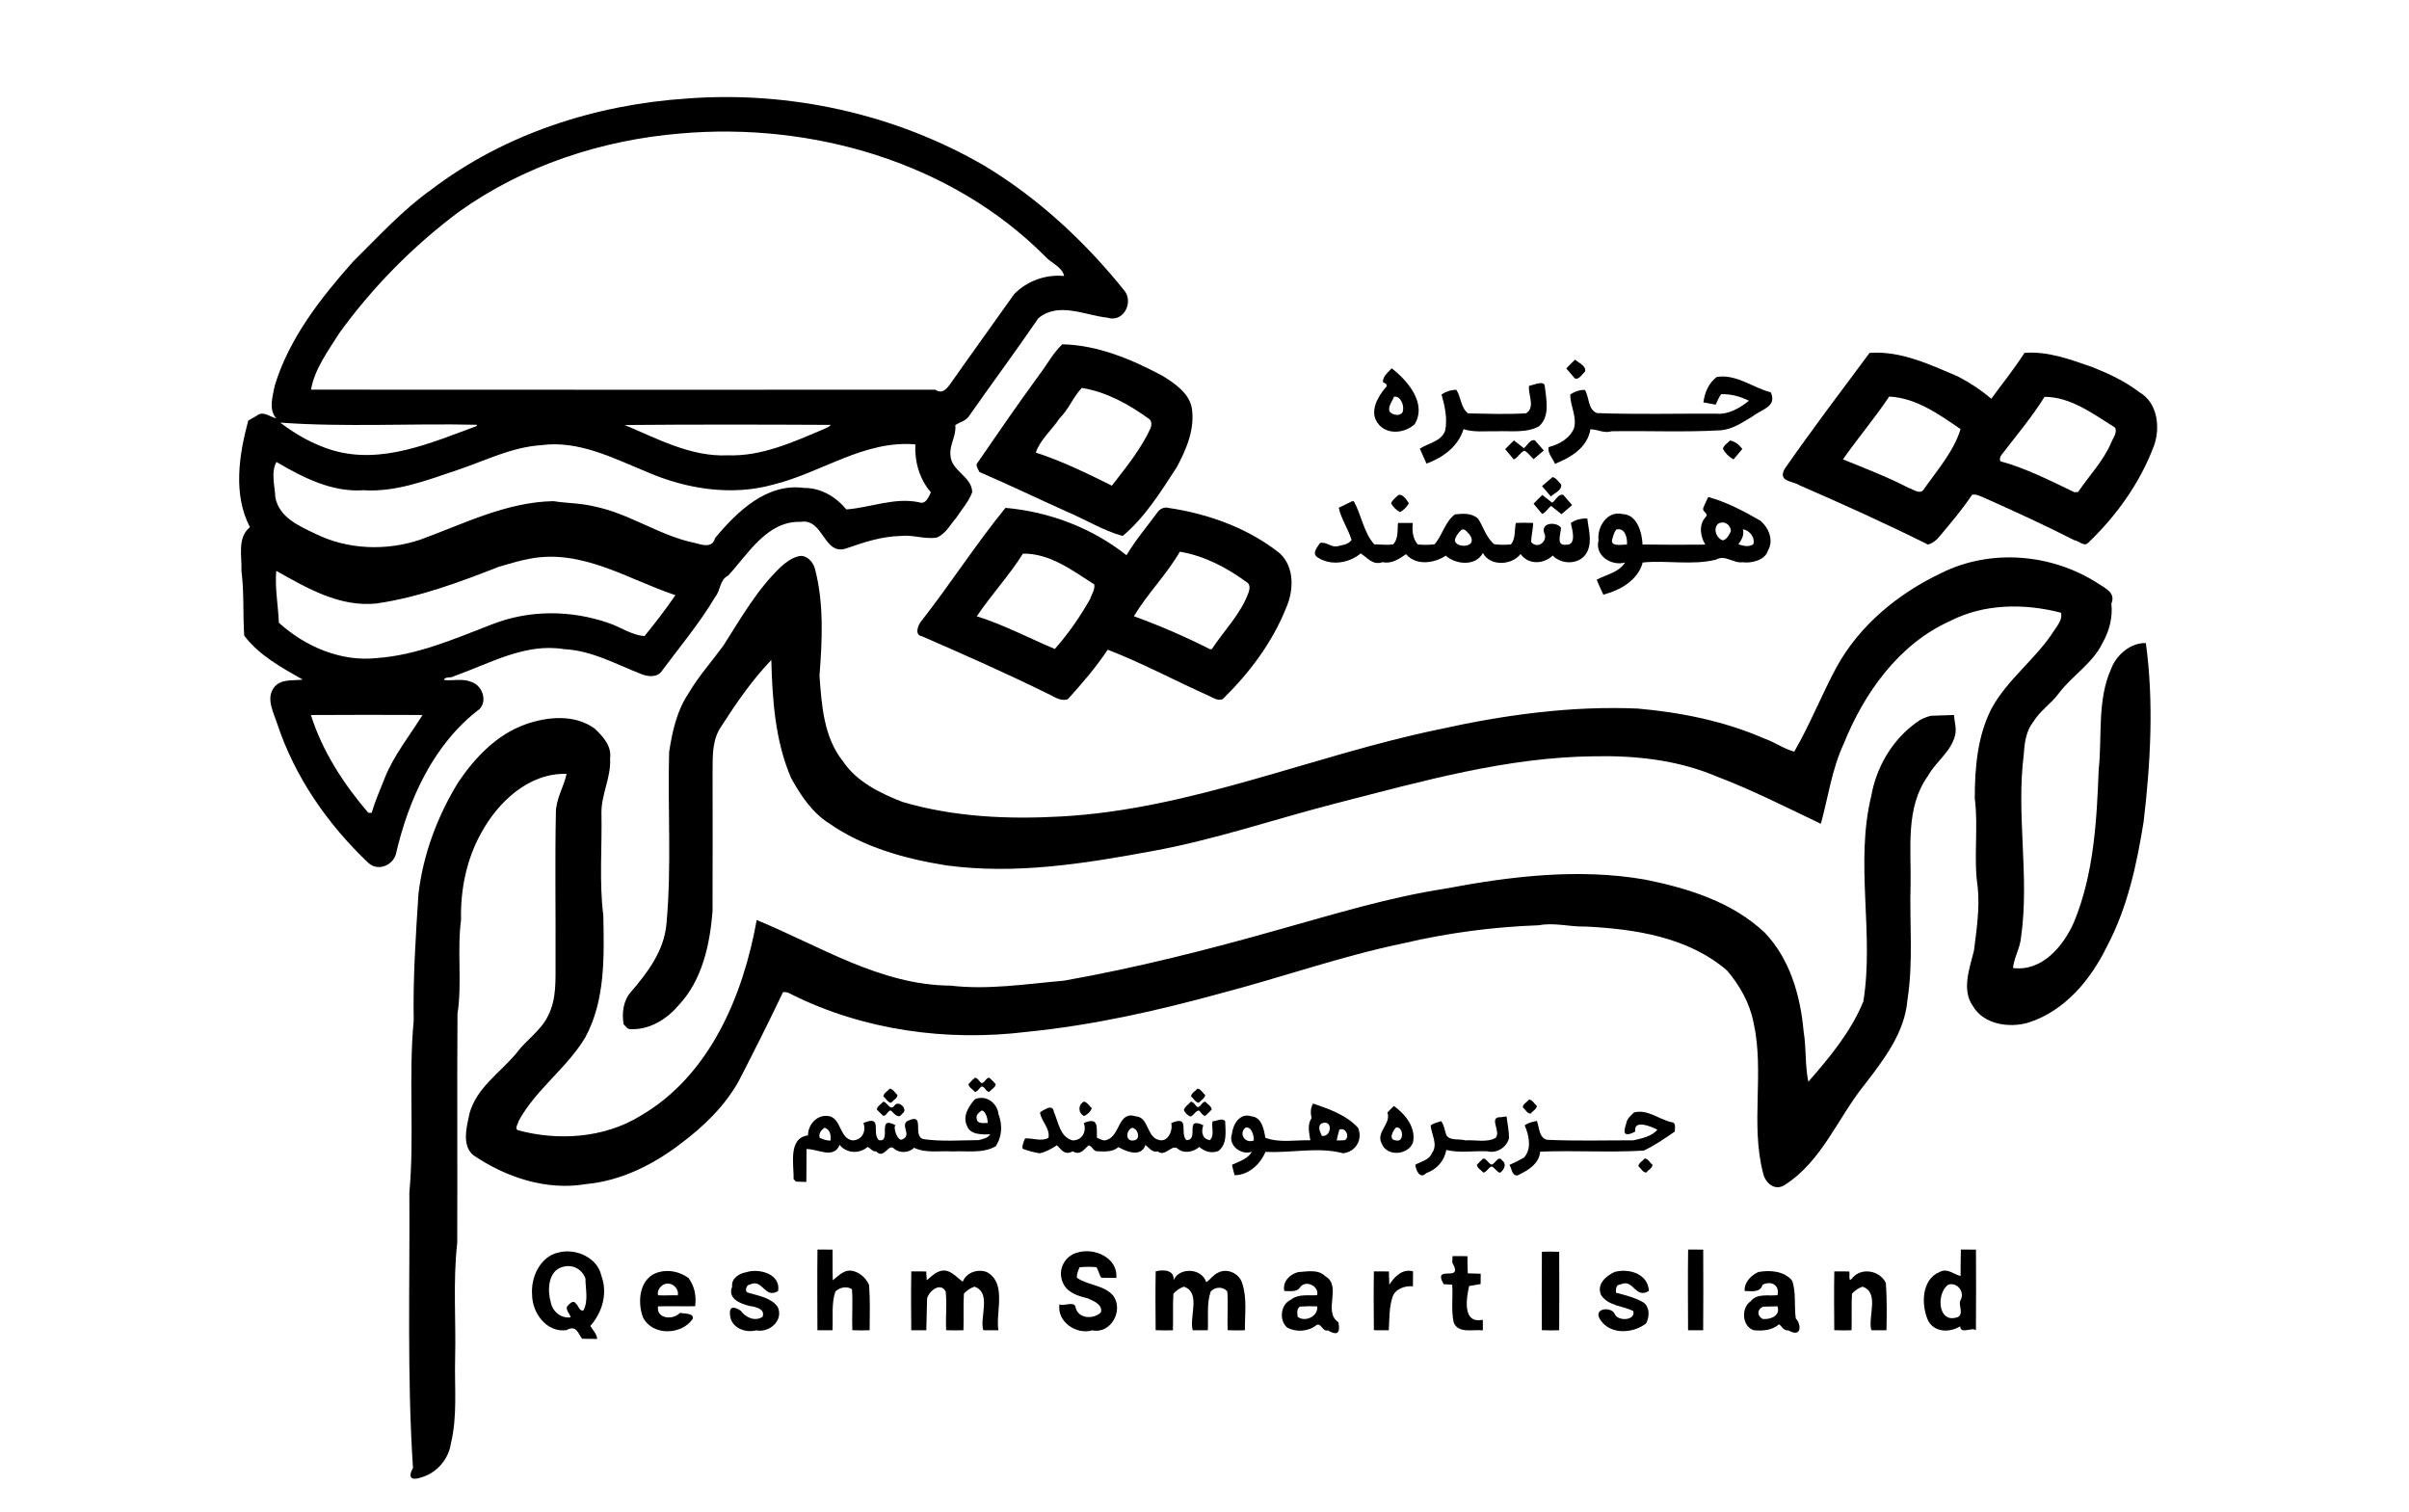 <?xml version="1.0" encoding="UTF-8"?>
<svg xmlns="http://www.w3.org/2000/svg" version="1.1" viewBox="0 0 1104 693">
  <!-- Generator: Adobe Illustrator 28.7.1, SVG Export Plug-In . SVG Version: 1.2.0 Build 142)  -->
  <g>
    <g id="Layer_1">
      <g>
        <path d="M314.92,45.14c47.14-3.54,95.4,7.07,136.32,30.86,24.79,14.97,46.33,35.01,64.36,57.58,3.77,5.47-.9,14.29-8.03,12.01-10.3-1.09-22.5-7.46-31.72.25-10.26,15.01-21.12,29.62-31.55,44.52-1.53,2.58-4.3,2.94-6.51,4.45.6,4.87-2.77,8.95-2.21,13.81.31,7.29,9.8,9.59,9.97,16.93-1.62,4.36-4.8,7.88-7.32,11.72-2.77,3.15-4.83,7.43-8.95,9.06-5.62.93-11.09-1.45-16.7-.72-8.43.19-16.48,2.81-24.35,5.56-10.85,4.08-10.57-13.79-21.34-12.04-15.35-.45-24.02,14.68-33.17,24.61-4,1.97-3.42,6.87-6.04,9.92-7.07,11.96-16.07,22.6-24.3,33.73-1.96,3.04-6.1,2.81-9.14,1.63-11.63-4.46-22.94-10.96-35.65-11.53-17.98-3.02-34.34,6.69-50.71,12.42-1.29,1.01-3.91-.08-4.42,1.67,4,.52,8.36-.77,12.23.8,5.02,1.32,7.91,8.41,4.14,12.48-21.12,16-32.62,41.42-38.43,66.65-1.57,5.21-8.34,7.89-12.62,3.88-18.55-17.57-33.58-39.19-41.67-63.54-1.63-5.16-5.25-11.47-1.76-16.51,2.97-4.4,8.79-3.33,13.4-3.91-9.63-5.46-20.09-11.15-26.84-20.17-.63-9.88,0-19.81-1.26-29.65.27-6.67-2.05-15.18,3.88-20.03-7.83-15.12-4.99-33.09-.77-48.83.94-.54,2.84-1.63,3.79-2.18,3.02-2.58,6.04.49,9.03,1.13-3.65-4.09-1.55-10.2-.69-14.93,6.65-21.86,21.02-40.09,35.93-56.93,11.6-11.43,22.63-23.57,35.95-33.05,33.62-25.55,75.27-38.9,117.15-41.65ZM311.92,61.16c-36.26,2.99-72.03,14.72-101.74,35.99-20.85,15.61-39.37,34.34-54.63,55.43-5.07,8.09-11.36,16.38-13.02,25.98,95.35.09,190.71.02,286.06.03,3.29,2.14,5.12-.38,6.66-2.3,9.74-13.91,19.72-27.65,29.52-41.51,5.94-6.06,14.45-9.13,22.9-8.31-.92-4.3-6.23-6.02-8.84-9.13-43.1-43.19-106.97-61.41-166.91-56.18ZM128.43,193.66c7.29,5.57,15.4,10.13,24.24,12.75,22.43,6.49,44.81-3.48,65.58-11.09l.48-.66c-30.09-.73-60.3,1.18-90.3-1ZM286.31,194.76c15.06,6.32,30.41,14.69,47.28,13.89,15.6.54,29.97-6.11,44-12.03,1.07-.6,2.37-.93,3.16-1.92-31.48-.16-62.97-.22-94.44.06ZM247.91,204.01c-13.58.9-25.74,7.19-38.42,11.42-13.83,4.64-28.06,10.17-42.92,9.22-14.48,1-27.76-5.85-39.86-12.94-2.69,4.53-.72,11.16-.53,16.23,1.77,9.18,10.85,13.07,18.39,16.67,14.76,7.28,32.31,7.91,47.85,2.75,19.96-7.23,39.4-17.26,61.14-17.71,6.21.98,12.56.87,18.68,2.4,16.23,3.23,30.05,13.48,46.25,16.77,3.19.88,8.04,2.51,9.16-2.19,10.08-12.13,23.74-25.44,40.94-23.02,7.52-.1,14.61,4.08,19.23,9.83,11.18-.81,22.06-5.66,33.44-3.26,2.95,1.16,4.34-2.44,5.35-4.58-5.22-6.01-7.52-14.06-7.13-21.97-23.61-1.99-43.23,13.11-65.25,18.47-18.99,5.27-39.64,1.98-57.5-5.71-15.52-6.36-31.51-14.77-48.82-12.38ZM242.9,256.01c-4.85.88-9.57,2.35-14.29,3.71-18.15,7.14-36.64,13.97-56.02,16.82-16.91,1.78-31.89-7.04-46-14.95-.66,7.98.89,15.84,1.22,23.79,11.98,10.86,28.38,17.96,44.78,16.18,18.69-1.31,35.96-8.94,53.21-15.58,16.89-6.55,35.8-6.45,52.88-.56,5.61,1.8,10.8,5.71,16.7,6.05,4.93-6.06,9.75-12.26,14.15-18.73-21.68-7.22-42.63-21.28-66.63-16.73ZM142.49,327.66c5.23,16.64,15.01,31.61,26.27,44.78.39.02,1.16.06,1.54.08,1.65-5.49,3.95-10.76,6.05-16.08,4.21-10.47,11.4-19.31,17.28-28.8-17.05-.06-34.1-.11-51.14.02Z"/>
        <path d="M486.84,157.77c16.29.36,31.83,6.91,46.04,14.51,5.5,3.48,11.99,7.75,13.3,14.65,1.51,9.66-2.48,19.04-6.99,27.32-7.22,11.11-14.5,22.84-24.7,31.36-8.9-2.46-17.16-7.6-25.75-11.22-13.31-5.99-26.47-12.32-39.87-18.09-.54-1.16-1.46-2.29-1.3-3.64,9.47-13.8,18.99-27.62,28.89-41.15,3.47-4.56,6.16-9.79,10.38-13.74ZM495.77,177.76c-3.99,4.17-6,9.81-10.14,13.88-3.46,5.25-9.01,9.92-10.94,15.75,12.06,3.94,23.51,9.51,34.86,15.17,6.26-8.11,13.31-16.69,17.69-26.25.59-1.47.7-3.62-.88-4.51-9.16-6.58-19.29-12.22-30.59-14.04Z"/>
        <path d="M856.78,161.72c14.16-1.07,27.38,5.23,40.09,10.6,5.61,2.85,10.89,6.32,15.7,10.41,5.06-6.94,10.54-13.76,15.23-21.03,10.79-.85,21.09,3.07,31.1,6.52,7.55,3.03,15.05,6.49,21.53,11.51,8.34,4.74,9.71,16.14,6.7,24.52-6.37,17.01-17.2,32.14-30.29,44.61-1.82,1.76-4.33-1.18-6.24-1.32-13.83-7.05-27.94-13.49-42.1-19.81-1.53-.5-3.06-1.41-4.71-1.01-4.52,6.73-9.77,12.93-14.97,19.11-1.35,1.74-3.14,3.08-5.23,3.72-19.35-9.63-39.04-18.54-58.86-27.15-2.93-2.04-10.14-1.53-6.88-7.51,12.54-18.02,25.83-35.56,38.93-53.17ZM865.78,181.73c-6.57,9.89-14.37,19.01-21.19,28.77,10.1,4.1,20.29,8.01,30.02,13.03,2.25.68,5.6,3.56,7.25.34,6.14-8.66,13.42-16.89,16.63-27.23-9.88-6.77-20.35-14.31-32.71-14.91ZM936.98,181.85c-5.83,9.35-12.96,17.77-19.65,26.5-.74.86-.97,1.86-.67,3,11.86,3.25,22.93,8.89,33.98,14.2.43-.02,1.28-.06,1.71-.08,5.11-7.59,11.69-14.31,15.27-22.86.79-2.06,2.8-4.31,1.68-6.66-9.9-6.15-20.14-14.06-32.32-14.1Z"/>
        <path d="M721.82,164.82c1.54,1.39,5.41,2.93,4.53,5.52-1.39,1.1-2.48,3.69-4.57,3.11-.99-1.15-2.99-3.46-3.98-4.61,1.3-1.37,2.64-2.71,4.02-4.02Z"/>
        <path d="M637.79,168.77c7.29,5.62,16.28,16.09,10.52,25.62-4.67,4.32-13.05,5.01-16.96-.53-3.78-5.22-.1-11.77,3.44-16.05,1.53-1.03.37-2.29-.99-2.58-.27-2.65,2.34-4.64,3.99-6.46ZM638.86,181.78c-.8,2.15-2.69,4.17-2.15,6.6,1.31,2.18,6.13,2.63,6.29-.47.41-2.42-1.22-6.59-4.14-6.13Z"/>
        <path d="M786.78,172.73c8.9-1.43,16.46,4.93,24.72,7.04,3.06,6.65-4.39,7.86-7.97,10.81-4.77,2.83-9.53,6.29-15.27,6.61-16.54.94-33.14.15-49.69.43-3.48,1.08-6.4-.87-9.7-.92-1.38,8.46-9,12.93-16.26,15.87-.96-2.51-3.47-4.82-2.91-7.68,4.77-1.22,9.59-3.88,11.61-8.59,1.51-5.35-1.77-10.29-1.68-15.54,1.94-1.33,4.38-2.15,6.74-2.08,1.98,3.41,1.34,9.08,5.51,10.62,18.22.66,36.47.18,54.71.26,5.54.54,11-2.74,14.9-5.91-3.9-1.98-8.37-3.2-12.76-2.99-1.06,1.45-1.69,3.15-2.44,4.77-1.9-.29-3.77-.75-5.66-1.04.63-4.5,2.35-8.84,6.15-11.66Z"/>
        <path d="M703.87,175.95c1.53-.38,4.09-1.05,4.12,1.32.65,6,2.43,13.46-2.67,18.06-6.02,3.3-13.2,1.99-19.74,2.31-4.99-.15-10.06.58-14.87-.97-2.42,7.92-9.42,13.01-16.96,15.78-1.06-2.27-2.09-4.55-3.07-6.84,3.87-2.59,9.91-3.3,11.62-8.31,1.12-5.67-.18-11.15-1.67-16.54,1.97-1.32,4.41-2.15,6.79-2.12,2.22,3.37,1.93,8.17,5.39,10.8,8.82.15,17.72.49,26.54-.04,4.41-2.63.87-8.61,1.36-12.55,1.04-.31,2.1-.61,3.16-.9Z"/>
        <path d="M693.81,201.83c1.14.89,3.4,2.66,4.54,3.54,1.66-1.13,2.7-4.13,5.03-3.62,1.02,1.17,3.08,3.52,4.11,4.69-1.17.99-3.5,2.96-4.66,3.95-1.46-1.23-2.49-3.07-4.25-3.85-1.99.79-2.88,3.21-4.86,3.97-.98-1.16-2.94-3.5-3.92-4.67,1.3-1.37,2.64-2.7,4.01-4.01Z"/>
        <path d="M792.85,201.85c2.12.42,4,1.72,5.63,3.91-1.01,1.19-3.04,3.56-4.06,4.75-2.17-1.22-3.79-2.85-4.85-4.9.48-1.62,2.14-2.57,3.28-3.76Z"/>
        <path d="M711.5,218.62c1.69.35,2.61,2.14,3.85,3.25.9,2.62-3.13,4.14-4.61,5.64-1.02-1.19-3.05-3.55-4.06-4.74,1.2-1.04,3.61-3.11,4.82-4.15Z"/>
        <path d="M640.85,226.83c2.06-.61,3.77,2.25,4.79,3.77-.85,1.66-2.4,3.21-4.06,4.06-1.67-.85-3.22-2.4-4.06-4.06.6-1.59,2.17-2.57,3.33-3.77Z"/>
        <path d="M706.81,226.83c1.14.89,3.4,2.66,4.54,3.54,1.66-1.13,2.7-4.14,5.03-3.62,1.02,1.17,3.08,3.52,4.1,4.69-1.22,1.05-3.67,3.15-4.89,4.19-1.19-.95-3.58-2.86-4.77-3.81-1.42,1.15-2.38,3.03-4.1,3.68-.98-1.16-2.94-3.49-3.92-4.66,1.3-1.37,2.64-2.7,4.01-4.01Z"/>
        <path d="M782.85,227.74c8.31,2.29,16.29,6.45,23.77,10.8,3.94,3.15,6.38,9.05,3.6,13.76-1.3,4.47-7.64,5.91-11.64,5.35-4.21.6-8.01-3.62-12.09-1.21-10.94,2.73-22.53.21-33.67,1.32-2.23,8.27-10.37,12.69-18.03,14.75-1.08-2.27-2.1-4.55-3.07-6.85,4.48-2.41,10.09-3.3,13.03-7.89-6.22,1.74-13.99-3.06-12.17-10.17-.75-6.05,3.95-13.77,11.03-12.02,6.67.16,8.89,8.48,9.15,13.94,9.57.12,19.17.16,28.77.05-2.42-3.88-3.08-9.23.23-12.75,1.54-1.52-2.03-2.41-1.12-4.16.61-1.69,1.46-3.28,2.21-4.92ZM787.79,239.74c-3.05,1.96-1.31,7.06,1.79,7.88,1.86-.52,2.86-2.6,3.68-4.23-.2-2.82-2.67-4.76-5.47-3.65ZM740.74,242.67c-1.2,1.39-1.49,3.25-2.02,4.95-.29,3.25,5.84,1.65,6.87,1.99.37-2.94-.96-8.1-4.85-6.94ZM798.75,242.54c.71,2.88-.7,4.83-2.08,6.9,2.27.67,4.63,1.4,6.81,0,1.01-3.17-1.72-6.43-4.73-6.89Z"/>
        <path d="M619.5,229.76l.89-.11c3.58,6.34,4.51,14.3,9.41,19.8,2.75,0,5.8.41,8.62.03,2.57-2.65,1.89-6.48,2.28-9.85,1.7,0,5.08,0,6.77,0-.41,3.42-.08,7.2,2.28,9.88,2.55.23,5.1.21,7.65-.06,3.68-4.17,4.73-10.25,9.37-13.73,3.57-.44,7.85-.7,10.66,2.03,2.5,3.86,3.66,8.69,7.4,11.66,2.52.28,5.04.3,7.58.07,2.3-2.65,1.51-6.69,2.3-9.84,2.62-.13,5.25-.13,7.89,0-.01,2.94-.88,5.79-.89,8.74,2.43,3.05,6.83.6,6.36-3.12-2.94-5.97,5.21-6.39,7.31-3.45-.07,2.94-2.43,8.25,2.2,7.82,5.08.3,3-6.69,2.29-9.94,2.11-1.57,4.93-2.21,7.55-2.07.56,4.94,2.25,10.15.11,14.93-2.72,6.15-11.48,6.65-15.95,2.04-4.25,3.98-11.07,4.33-14.73-.71-4.08,5.27-13.97,5.72-17.27-.48-3.23,6.18-12.39,5.4-17,1.23-5.44,3.56-13.61,4.69-18.22-.69-2.97,2.05-6.52,4.59-10.78,3.66-4.44,1.62-6.92-2.05-9.98-4.01-5.43,4.55-13.86,5.83-19.81,1.8-2.8-1.77-.03-4.66,1.13-6.53,2.61-.8,4.96,1.85,7.59,1.54,2.46-.62,5.25-.71,6.88-2.96-1.52-5.09-4.73-9.53-5.87-14.75,1.49-.73,4.48-2.2,5.98-2.93ZM669.8,242.77c-1.05,1.02-2.08,2.11-2.63,3.48-2.91,5,11.25,5.74,6.23-1.41-1.04-.85-1.98-2.82-3.6-2.07Z"/>
        <path d="M460.79,232.73c19.96,1.72,39.72,9.2,55.45,21.71,4.05-6.82,9.19-12.87,13.89-19.24,1.06-1.8,3.25-3.07,5.37-2.45,18.24,2.69,36.54,9.26,51.06,20.85,6.73,6.37,6.39,16.89,2.87,24.91-6.33,15.9-16.92,29.98-29.1,41.87-2.18.87-4.2-.49-6.07-1.41-15.6-6.95-30.68-15.09-46.62-21.25-5.38,8.12-11.78,15.52-18.3,22.71-3.79,1.1-6.61-1.51-9.76-2.83-18.74-9.23-37.84-17.65-56.98-26.01-3.53-.5-2.04-4.77-.64-6.64,13.41-17.06,25.11-35.41,38.83-52.22ZM540.7,252.82c-6.08,10.52-14.82,19.17-21.06,29.57,11.94,4.32,23.61,9.4,34.94,15.13l.77-.05c5.7-8.65,13.4-16.23,16.91-26.15.5-1.51.72-3.62-.9-4.52-9.1-6.67-19.41-12.12-30.66-13.98ZM468.8,253.7c-6.33,10.08-14.52,18.84-21.15,28.72,12.37,3.86,23.85,9.96,35.76,14.98,6.18-6.97,11.52-14.72,16.12-22.81.68-2.21,2.37-4.35,1.95-6.78-9.95-6.38-20.36-14.3-32.68-14.11Z"/>
        <path d="M365.87,254.92c3.53-.99,6.83,2.51,7.62,5.75,4.15,15.94,3.33,32.67,2.07,48.93.97,13.51,1.92,28.21,10.75,39.26,6.33,9.44,16.99,14.58,27.29,18.63,23.5,6.91,48.33,8.03,72.65,6.66,59.64-3.25,115.08-27.89,173.04-39.89,29.93-6.64,60.58-10.89,91.3-9.56,19.84,1.77,39.74,5.75,58.06,13.78,4.69,1.59,8.88,4.73,13.62,5.96,7.25-12.53,12.55-26.04,19.41-38.78,10.58-19.22,28.27-33.72,47.91-43.03,22.72-11.37,50.92-8.92,72.07,4.85,3.04,2.07,8.08,4.1,5.94,9.11.7,6.27-.93,12.58-4.03,18.01-4.51,9.37-13.82,14.89-19.98,23.01-3.48,4.81-8.72,8.09-11.79,13.2-3.32,4.19-4,9.64-4.33,14.78-3.58,27.84,2.69,55.94-1.24,83.73-.38,4.98-3.2,9.35-3.72,14.26,13.32,1.77,23.16-10.05,27.98-21.07,9.09-22.01,10.41-46.34,11.3-69.84,1.66-15.25-.79-31.69,5.69-46.14,2.35-6.38,8.95-12.1,15.93-11.84,3.68,26.98,2.18,54.73-1.03,81.84-3.13,19.62-7.4,39.4-16.77,57.09-7.43,15.3-19.31,29.64-36.01,34.98-8.77,2.6-20.51.92-25.48-7.6-5.3-7.5-1.4-17.43.51-25.4,1.2-9.57,2.69-19.27,1.74-28.93-2.08-13.49.39-27.3-1.37-40.77.02-14.02,1.18-28.54,7.68-41.22,7.48-13.68,20.65-22.91,28.91-36.07,1.52-2.32,3.7-4.81,2.92-7.83-16.79-4.35-35.23-4.23-50.92,3.85-23.43,10.53-39.34,33.02-48.68,56.27-5.4,11.59-7.13,24.53-10.44,36.6-15.85-7.55-31.54-15.53-47.97-21.77-17.58-7.45-36.99-9.57-55.92-9.16-40.16.39-79.11,11.51-117.7,21.4-28.35,7.25-56.11,16.86-84.96,22.07-31.06,5.75-62.81,10.83-94.36,6.51-18.84-3.01-37.82-8.27-53.67-19.28-7.75-4.96-12.94-12.78-17.31-20.67-7.37-17.01-8.61-35.87-9.11-54.15-8.7,9.07-15.99,19.62-22.79,30.21-4.15,5.76-4.11,13.15-4.12,19.93-.01,21.68.08,43.35-.02,65.03-1.24,15.38-4.74,31.67-15.72,43.22-5.48,6.43-13.47,11.28-22.19,10.75-1.34-.06-1.95-1.5-2.87-2.24-.77-4.99-.24-10.5,3.12-14.48,7.76-8.99,15.42-19.05,16.52-31.32,2.46-26.23.53-52.65,1.25-78.96,1.43-9.35,3.56-19.01,8.94-26.95,4.6-7.85,10.73-14.63,16.04-21.98,7.96-12.47,15.37-25.55,26.16-35.85,2.35-2.12,4.97-4.08,8.08-4.89Z"/>
        <path d="M884.91,328c2.63-.09,7.9-.27,10.53-.36.27,3.06,1.29,6.24.55,9.29-1.87,7.6-8.82,12.04-12.46,18.64-10.43,14.54-7.6,33.28-7.95,50.03-.53,17.55,1.32,35.24-1.45,52.67-1.2,14.81-10.65,27.13-19.41,38.49-12.41,15.24-19.68,35.35-36.79,46.22-4.81,3.18-9.24-1.33-10-5.68-5.76-22.44.74-46.13-4.31-68.71-1.73-8.89-6.32-17.03-12.16-23.87-17.83-15.34-42.18-19.01-64.88-20.14-7.13.22-14.25-1.96-21.35-.58-20.84.73-41.62,3.47-61.94,8.23-28.48,5.88-55.91,15.68-84.01,23-29.05,7.99-58.6,14.61-88.63,17.61-36.67,4.51-74.87-.65-108.09-17.26-1.16-.62-2.41-1.24-3.75-.87-6.52,13.74-13.36,27.32-20.34,40.83-6.42,11.43-16.05,20.74-26.49,28.51-12.59,9.69-27.41,17.09-43.42,18.55-18.13,3.13-36.78-3.1-51.7-13.29-5.36-4.52-2.95-13.17-1.7-19.05,3.26-11.84,13.99-18.66,21.47-27.6,4.48-6.13,11.32-10.3,14.62-17.36,3.88-7.56,3.31-16.48,3.35-24.7.11-22.64-.3-45.31.15-67.94-.08-6.46,3.62-11.94,4.92-18.04-17.21-.51-31.29,12.72-39.08,26.98-6.81,12.1-9.62,26.14-9.3,39.94-1.87,14.28.55,28.79-1.63,43.05-.23,35.01.04,70.02-.12,105.03-2,17.56-.51,35.32-.96,52.98-.33,12.99,1.15,26.25-1.97,39.02-1.08,7.23-6.64,13.51-13.69,15.43-2.36.88-6.9,1.57-3.65-4.38-2.76-41.94-1.39-84.05-1.66-126.08,2.38-26.26-.48-52.75,1.99-78.98-.36-19.37.92-38.65,2.18-57.95,2.13-18.22,8.76-35.86,18.38-51.43,7.65-11.21,17.52-21.62,30.62-26.29,10.04-3.57,22.44-4.73,31.63,1.83,3.83,3.57,8.02,8.06,7.18,13.83.54,8.55-4.07,16.39-3.95,24.99.33,15.65-1.1,31.43.86,47,.37,18.67.94,38.77-8.23,55.73-8.43,14.16-22.66,23.82-30.58,38.37-.16,1.28-1.94,3.25-.44,4.21,18.48,4.99,39.44,3.7,56.13-6.5,31.86-18.41,47.18-55.06,53.41-89.8,28.79,11.79,56.6,29.83,88.8,30.06,17.28,2.03,34.66-.76,51.92-2.26,33.22-5.87,65.95-14.17,98.39-23.37,25.26-7.03,50.41-14.81,76.39-18.81,30.11-5.69,61.19-9.45,91.64-4.15,19.69,3.95,39.94,10.25,54.85,24.34,11.55,12.1,16.34,28.9,17.79,45.21,1.26,7.64.6,15.46,2.16,23.08,9.7-11.05,19.58-23.01,25.21-36.78,5.04-31.19-3.93-63.29,3.65-94.26,2.35-13.24,9.63-25.63,20.59-33.52,2-1.51,4.28-2.59,6.73-3.14Z"/>
        <path d="M446.76,493.87c1.35.01,1.96,1.74,3.03,2.44,1.58.1,2-2.55,3.61-2.44,1.01.92,1.99,1.9,2.92,2.92-.12,1.54-2.01,2.37-2.92,3.54-1.61.1-2.03-2.55-3.61-2.44-1.07.69-1.68,2.42-3.03,2.44-.92-1.17-2.81-2-2.92-3.54.92-1.02,1.9-2,2.92-2.92Z"/>
        <path d="M407.77,498.86c1.54.12,2.38,2,3.55,2.93-.13,1.54-2.01,2.38-2.93,3.55-1.55-.13-2.39-2.01-3.55-2.93.12-1.55,2-2.39,2.93-3.55Z"/>
        <path d="M548.77,498.86c1.54.12,2.38,2,3.55,2.93-.13,1.54-2.02,2.38-2.93,3.55-1.55-.13-2.39-2.01-3.55-2.93.12-1.55,2-2.39,2.93-3.55Z"/>
        <path d="M446.79,503.71c5.13-2.18,10.29,1.81,10.8,6.87,1.89,4.86,1.66,10.43-1.33,14.72-5.94,3.43-13.17,1.96-19.68,2.34-5.89-.39-12.24.96-17.72-1.69-2.27,2.41-6.65,2.6-9.08.44-2.56-2.79-4.66,5.16-8.23,1.22-1.64.23-2.63-1.42-3.97-2.03-3.71,3.32-9.77,2.95-12.79-.95-2.71,6.69-10.03,1.79-15.17,1.93-.02,3.77-.07,11.29-.09,15.06l-4.72-.15c-.28-.27-.83-.83-1.11-1.1.18-6.49-2.74-18.86,6.59-20.09-.01-5.25,4.61-10.15,10.25-8.67,5.07,1.81,4.31,9.97,10.09,10.97,4.13.01,6.53-3.86,5.06-7.96,9.11-3.92,3.58,4.73,7.09,7.86,6.11,1.15-1.35-11.71,7.63-6.84-1.35.74,1.05,8.34,3.48,6.27,3.87-1.81-1.24-6.17,1.9-8.17,8.71-4.31,2,6.94,7.44,8.26,8.27,1.21,16.89.5,25.29.46,1.91-.57,4.1-.84,5.28-2.65-3.43.06-9.21.36-10.63-3.86-2.19-4.44.76-9.03,3.62-12.24ZM449.8,508.9c-1.1.97-2.67,1.92-2.21,3.65.09,2.56,3.25,2.07,5.03,2.04.1-1.91-.94-5.72-2.82-5.69ZM377.76,516.82c-1.44,1.13-2.72,2.61-2.09,4.59,1.56.66,3.16,1.35,4.91,1.23.42-2.28-.26-5.41-2.82-5.82Z"/>
        <path d="M700.77,503.86c1.54.12,2.38,2,3.55,2.93-.13,1.54-2.02,2.38-2.93,3.55-1.56-.13-2.4-2.01-3.55-2.93.12-1.55,2-2.39,2.93-3.55Z"/>
        <path d="M404.77,504.84c1.87.17,3.07,4.27,5.02,1.97,1.88-3.2,6.85,1.78,3.59,3.59-1.63,2.66-3.63-.18-5.02-1.46-1.58-.29-2,2.57-3.59,2.39-1.03-.93-2.01-1.91-2.94-2.92.14-1.55,2.01-2.39,2.94-3.57Z"/>
        <path d="M496.76,504.79c1.53.31,2.4,2.02,3.57,3-.35,1.51-2.13,3.08-3.57,3.62-2.77-1.56-2.77-5.07,0-6.62Z"/>
        <path d="M545.76,504.85c1.35.08,1.96,1.74,3.03,2.46,1.58.11,2-2.56,3.61-2.44.91,1.16,2.79,1.99,2.92,3.54-.93,1.01-1.91,1.99-2.93,2.92-1.37,0-1.97-1.78-3.02-2.47-1.61.27-2.24,2.32-3.8,2.79-1.32-.5-2.58-1.72-3.03-3.05.58-1.57,2.11-2.55,3.22-3.75Z"/>
        <path d="M601.78,505.68c7.3,2.53,15.25,5.26,20.62,11.17,2.25,5.54-1.26,11.03-6.88,11.63-11.57-3.09-23.75.01-35.57-.66-2.42,5.74-7.68,10.65-14.16,10.73-.39-1.61-.91-3.18-1.16-4.81,3.33-1.55,7.06-2.58,9.11-5.95-4.9,1.74-11.06-2.87-9.16-8.21.44-4.37,3.64-9.86,9.02-8,4.62.39,5.67,5.98,6.27,9.79,6.42,2.46,13.8.98,20.62,1.16-.51-3.46-1.51-7.05.56-10.16-.5-2.3-.54-4.62.73-6.69ZM605.79,514.73c-2.25,1.32-.78,3.99-.01,5.77,4.46.76,5.24-7.64.01-5.77ZM570.79,516.73c-3.29,2.66-.15,7.56,3.83,5.86.01-2.21-.97-6.47-3.83-5.86ZM613.79,517.68c-.41,1.63-.91,3.25-1.23,4.91,1.27.07,2.55.02,3.82-.14,2.43-1.5.23-6.15-2.59-4.77Z"/>
        <path d="M638.81,506.8c5.16,3.76,10.21,9.82,8.73,16.75-2.18,5.82-12.02,6.67-14.37.41-2.74-5.17,4.54-9.15,2.64-14.11.95-1.06,1.96-2.08,3-3.05ZM639.74,516.69c-1.39,1.59-3.63,5.46-.11,5.9,4.22,1.12,3.46-6.69.11-5.9Z"/>
        <path d="M479.85,507.89c1.42-.74,3.05-.26,3.05,1.53,2.18,4.63,2.77,11.71,8.73,13.17,4.13-.01,6.52-3.87,5.06-7.97,7.33-3.14,5.71,2.56,6.04,6.79,1.44.47,3,1.72,4.57.9,6.13-1.86,5.05-13.49,13.3-10.73,5.83.37,4.86,9.3,10.26,10.73,4.25,1.47,6.78-4.12,5.9-7.66,8.91-3.84,3.67,4.56,6.96,7.82,6.11-.07-1.21-11.07,7.72-6.85-1.14,3.5-.24,6.33,3,6.85,2.34-2.18.6-5.85,1.27-8.68,1.9.08,4.28-1.76,5.77,0,.12,4.65,1.09,10.44-3.13,13.67-3.45,1.25-6.28.16-8.77-1.88-2.6,2.35-7.06,3.23-9.8.82-2.77-2.34-5.83,4.06-9.22,1.21-2.52.67-3.92-1.6-5.62-2.91-1.95,5.67-8.61,3.17-12.37.96-2.72,2.4-6.53,2.02-9.93,1.89-1.72-.1-2.2-2.62-3.85-2.66-2,1.78-3.58,4.73-7.21,2.71-3.87,2.06-5.18-.94-7.23-2.78-2.42,1.61-4.98,3.02-7.83,3.67-2.69-.36-5.33-1.15-7.87-2.07-.33-1.69.51-3.22,1.12-4.73,3.56-.27,7.37,1.56,10.72-.26.87-4.36-3.35-7.58-3.86-11.67.99-.76,2.09-1.34,3.22-1.87ZM518.76,516.82c-2.83,1.2-3.09,6.44.77,5.77,3.52-.32,1.98-5.63-.77-5.77Z"/>
        <path d="M748.84,509.77c6.25-1.57,11.27,3.09,17.05,4.45,2.39.05,1.6,2.66,1.66,4.29-4.59,3.18-9.2,6.4-14.29,8.75-15.79.93-31.63-.14-47.42.48-.47,5.61-5.69,8.66-10.29,10.85-2.7.49-2.67-3.11-3.8-4.78,2.29-.98,4.51-2.1,6.67-3.35,3.68-4.11,2.28-10.19.33-14.77,1.59-1.23,3.66-1.6,5.58-2.05,1.12,2.98.9,7.62,4.55,8.66,13.2.63,26.44.23,39.67.25,3.78-.85,8.41-1.75,11-4.87-3.02-1.56-10.99-4.87-10.17.89-6.78,3.51-4.76-1.54-4.01-4.08.33-2.06,2.12-3.31,3.47-4.72Z"/>
        <path d="M687.87,511.96c.64-.09,1.91-.28,2.55-.37.41,3.32,1.13,6.58,1.14,9.97-1.09,4.19-5.57,7.13-9.97,6.01-6.25-.28-12.65.89-18.77-.61-.96,5.11-4.38,8.91-9.24,10.63-2.94,3.04-4.75-1.55-4.98-3.84,2.69-1.56,6.48-2.18,7.68-5.43,2.84-3.88-.27-8.41-.64-12.56,1.37-1.15,3.18-1.45,4.84-2,1.42,1.9,1.57,4.39,2.42,6.56,1.88,2.61,6.12,1.39,8.67,2.26,4.56-.35,9.67,1.18,13.91-1.19,2.5-3.05-3.59-9.71,2.39-9.43Z"/>
        <path d="M679.77,530.85c1.6.26,2.26,2.29,3.81,2.84,1.7-.47,3.2-4.46,4.81-1.92,2.3,1.59.88,4.42-.98,5.66-1.58-.48-2.32-2.3-3.83-2.92-1.55.54-2.21,2.58-3.81,2.84-.93-1.18-2.81-2.02-2.93-3.56.92-1.03,1.9-2.01,2.93-2.94Z"/>
        <path d="M753.77,530.86c1.54.12,2.38,2,3.55,2.93-.13,1.54-2.02,2.38-2.93,3.55-1.56-.13-2.4-2.01-3.55-2.93.12-1.55,2-2.39,2.93-3.55Z"/>
        <path d="M374.63,572.61c1.73.01,5.19.02,6.92.02.1,4.66-.08,9.38.1,14.06,2.86-2.24,5.61-5.52,9.9-4.08,3.01.98,5.54,3.36,6.74,6.28.49,6.88.33,13.79.25,20.69-2.65.1-5.29.09-7.93-.03-.26-6.27.3-12.53-.17-18.77-2.41-1.58-5.64-.84-7.61,1.06-1.91,5.7-.97,11.84-1.32,17.75-1.73-.01-5.17-.02-6.9-.02-.04-12.33-.12-24.65.02-36.96Z"/>
        <path d="M773.63,572.61c1.73.01,5.19.02,6.92.02.03,12.32.11,24.64-.02,36.96-1.73-.01-5.19-.02-6.92-.02-.05-12.33-.13-24.65.02-36.96Z"/>
        <path d="M898.64,572.61c1.73.01,5.18.02,6.91.02.03,12.32.11,24.65-.02,36.98-1.55-1.69-7.18,2.04-7.2-1.83-4.77,2.89-11.51,2.92-14.59-2.36-3.35-7.1-3.34-19.03,5.14-22.54,3.69-1.93,6.39,1.1,9.62,1.85,0-4.05.04-8.09.14-12.12ZM892.79,588.75c-5.61,4.04-4.72,18.28,4.57,14.74,2.8-1.58-.25-5.99,1.24-7.89,1.9-3.96-2-8.28-5.81-6.85Z"/>
        <path d="M255.9,573.98c7.87-2.13,17.91,2.27,19.69,10.6,3.01,8.05.46,16.81-5.04,23.01,1.12,1.94,2.92,3.63,3.14,5.98-1.73-.02-5.18-.08-6.91-.1-1.82-2.27-2.58-6.54-7.2-3.94-9.06,1.25-15.72-7.92-15.72-16.21-.67-7.96,3.67-17.5,12.04-19.34ZM256.88,580.89c-5.78,2.32-6,10.8-4.48,15.81.73,4.27,4.75,7.62,9.16,6.95-.49-1.63-2.14-3.08-1.77-4.81.95-1.06,2.75-3.44,4.08-1.53,1.26.92,1.55,3.71,3.51,3.17,2.37-4.48.92-9.8.92-14.59-1.69-4.7-6.54-6.96-11.42-5Z"/>
        <path d="M493.9,573.94c7.74-2.31,18.47,2.48,17.7,11.66-1.72-.02-5.16-.06-6.88-.08-1.1-1.47-1.21-3.4-2.29-4.86-2.57-.21-5.13-.19-7.66.07-.66,1.52-1.4,3.08-1.23,4.8,5.11,3.57,12.65,3.3,16.73,8.35,4.71,6.73-1.23,17.52-9.68,15.73-7.34,2.2-16.4-3.99-15.03-12.01,1.25,1.42,7.11-1.88,7.41,1.68,1.23,5.06,8.18,5.39,11.53,2.15,1.07-3.68-3.62-5.37-6.09-6.5-4.32-1.03-9.32-2.54-11.23-6.97-2.78-5.89.66-12.52,6.72-14.02Z"/>
        <path d="M706.62,573.62c2.63-.12,5.27-.11,7.93.03.06,11.97.08,23.95-.01,35.93-2.66.1-5.3.09-7.93-.03-.07-11.98-.09-23.96.01-35.93Z"/>
        <path d="M665.66,575.61c1.71.01,5.14.02,6.85.02-.03,2.62.02,5.24.15,7.87,1.48.05,4.43.14,5.91.19l-.03,4.74c-1.31.22-3.95.66-5.26.88-1.11,4.8-3.51,17.58,6.26,15.46l.04,4.85c-4.27-.51-11.4,1.65-13.4-3.66-1.2-5.61-.26-11.53-.66-17.24-1.32-.09-2.62-.18-3.92-.26-5.44-9.58,9.5-.12,3.96-9.87.03-.74.07-2.23.1-2.98Z"/>
        <path d="M301.9,582.94c4.85-1.28,9.62-.12,13.64,2.7,2.77,3.81,3.67,8.28,3.02,12.93-5.68.13-11.35-.13-17.01.08-.85,5.73,6.91,6.43,10.09,2.95,1.88.5,6.55-.04,5.79,2.83-5.21,7.54-18.68,7.73-22.81-.86-2.74-7.48-1.44-18.28,7.28-20.63ZM303.83,588.78c-1.57,1.14-2.68,2.71-2.28,4.76,3.05.23,5.99-.06,9.08.02.67-3.46-3.35-6.73-6.8-4.78Z"/>
        <path d="M341.91,583.01c5.96-1.97,16.04.82,14.68,8.6-6.27,3.83-6.99-5.96-12.95-2.96-1.41-.16-2.73,3.23-.83,3.7,4.77,1.49,10.4,2.17,13.59,6.51,2.88,6.3-3.96,12.02-9.82,10.76-4.5,1.17-10.15-.61-11.7-5.28-.6-2.44-1.29-7.52,4.58-3.71,2.1,2.94,6.42,5.2,10.02,2.77,1.35-3.59-3.38-4.62-5.87-4.92-3.89-.98-10.43-3.17-8.06-8.9-.58-3.62,3.2-6.08,6.36-6.57Z"/>
        <path d="M417.63,582.61c1.71.01,5.13.02,6.84.03.08,1.33.16,2.68.24,4.03,1.68-1.32,3.16-2.94,5.16-3.82,4.88-2.28,7.98,2.11,11.34,4.48,1.64-4.24,6.93-6,11.07-4.39,9.27,5.17,3.93,18.21,5.26,26.65-1.73,0-5.19-.02-6.93-.02-1.73-6,3.91-17.22-4.03-19.96-1.87.63-3.52,1.76-4.84,3.21-.33,5.57-.02,11.17-.21,16.76-2.65.1-5.29.09-7.92-.03-.32-5.91.42-11.86-.22-17.73-2.41-4.44-7.5-.31-8.51,3.08-.1,3.67-.28,11.02-.37,14.69-1.72-.01-5.17-.02-6.9-.02-.05-9-.16-17.98.02-26.96Z"/>
        <path d="M529.63,582.6c3.46-.95,8.74-.65,8.17,4.04,2.74-6.12,13.02-5.54,14.99.93,1.96-1.26,3.24-3.43,5.44-4.37,4.14-2.25,9.69.36,10.99,4.7,2.38,6.9,1.23,14.47,1.29,21.68-2.64.1-5.28.09-7.9-.03-.26-5.94.29-11.88-.16-17.79-2.01-2.3-5.67-2.14-7.61.09-1.94,5.69-.98,11.84-1.33,17.74-1.73-.01-5.17-.02-6.9-.02-1.73-6,3.91-17.22-4.03-19.96-1.87.63-3.52,1.76-4.84,3.21-.33,5.57-.02,11.17-.21,16.76-2.65.1-5.29.09-7.92-.03-.05-8.99-.16-17.98.02-26.95Z"/>
        <path d="M594.9,582.94c4.12-.24,9.17-1.44,12.47,1.89,7.8,4.48-1.27,16.18,5.95,21.04.58,2.6,1.11,7.36-4.76,3.75-2.51.88-3.14-3.81-5.31-2.36-3.69,2.96-9.3,3.34-13.4,1.06-3.82-3.32-2.99-10.64,1.73-12.73,3.49-2.77,7.91-1.78,12.03-2.07,1.04-4.1-5.17-7.22-7.78-3.66-1.59,2.47-4.7,1.68-7.25,1.75-.92-4.35,2.44-7.61,6.32-8.67ZM595.8,598.74c-1.72.95-1.24,3.04-1.11,4.67,3.43,2.72,9.64-.33,8.92-4.77-2.61-.13-5.22-.09-7.81.1Z"/>
        <path d="M629.63,582.61c1.72.01,5.16.02,6.88.03.05,1.52.13,4.55.18,6.07,2.38-3.63,5.86-7.43,10.88-6.13-.02,1.72-.04,5.16-.05,6.88-3.62-.36-8.03,1.11-9.32,4.8-1.67,4.91-1.41,10.2-1.75,15.32-1.71,0-5.13-.01-6.83-.01-.06-8.99-.17-17.98.01-26.96Z"/>
        <path d="M739.88,582.89c6.53-1.83,15.48.81,15.76,8.69-6.32,3.89-7.04-5.93-13.03-2.96-2-.07-2.26,2.3-1.97,3.8,4.31,1.08,8.76,2.19,12.64,4.5,2.85,2.18,2.68,6.53,1.1,9.52-5.78,4.56-15.89,5.3-20.61-1.1-4.62-6.02,4.91-6.86,6.26-3.12,1.61,3.43,9.7,2.9,8.47-1.45-4.84-2.47-11.45-2.21-14.79-7.39-2.11-4.94,2.32-8.68,6.17-10.49Z"/>
        <path d="M805.88,582.88c5.32-.92,11.73-.49,15.43,3.97,1.92,5.56.83,11.6,1.67,17.36,2.4,2.26,3.09,9.16-3.42,5.41-2.03.33-2.92-1.73-4.22-2.81-3.26,2.87-7.54,3.17-11.71,2.74-5.33-1.76-5.81-10.24-1.33-13.24,2.98-3.79,8.08-2.31,12.27-2.8,1.12-4.19-2.41-6.86-6.8-4.82-1.05,3.82-5.02,2.94-8.23,2.9-.26-3.94,2.95-7.23,6.34-8.71ZM807.83,598.78c-2.64,1.43-2.66,4.19-.02,5.64,3.46.34,8.32-1.43,6.76-5.81-1.68.04-5.06.12-6.74.17Z"/>
        <path d="M840.63,582.61c1.71.01,5.13.02,6.84.03.41,1.12-.61,5.48,1.33,3.13,4.11-5.18,12.75-3.62,15.46,2.16.51,7.2.41,14.44.27,21.66-1.73-.01-5.19-.02-6.92-.02-1.74-6,3.91-17.22-4.03-19.96-1.88.63-3.52,1.76-4.84,3.21-.34,5.57-.02,11.17-.21,16.76-2.66.1-5.3.09-7.92-.03-.05-8.99-.16-17.97.02-26.94Z"/>
      </g>
    </g>
  </g>
</svg>